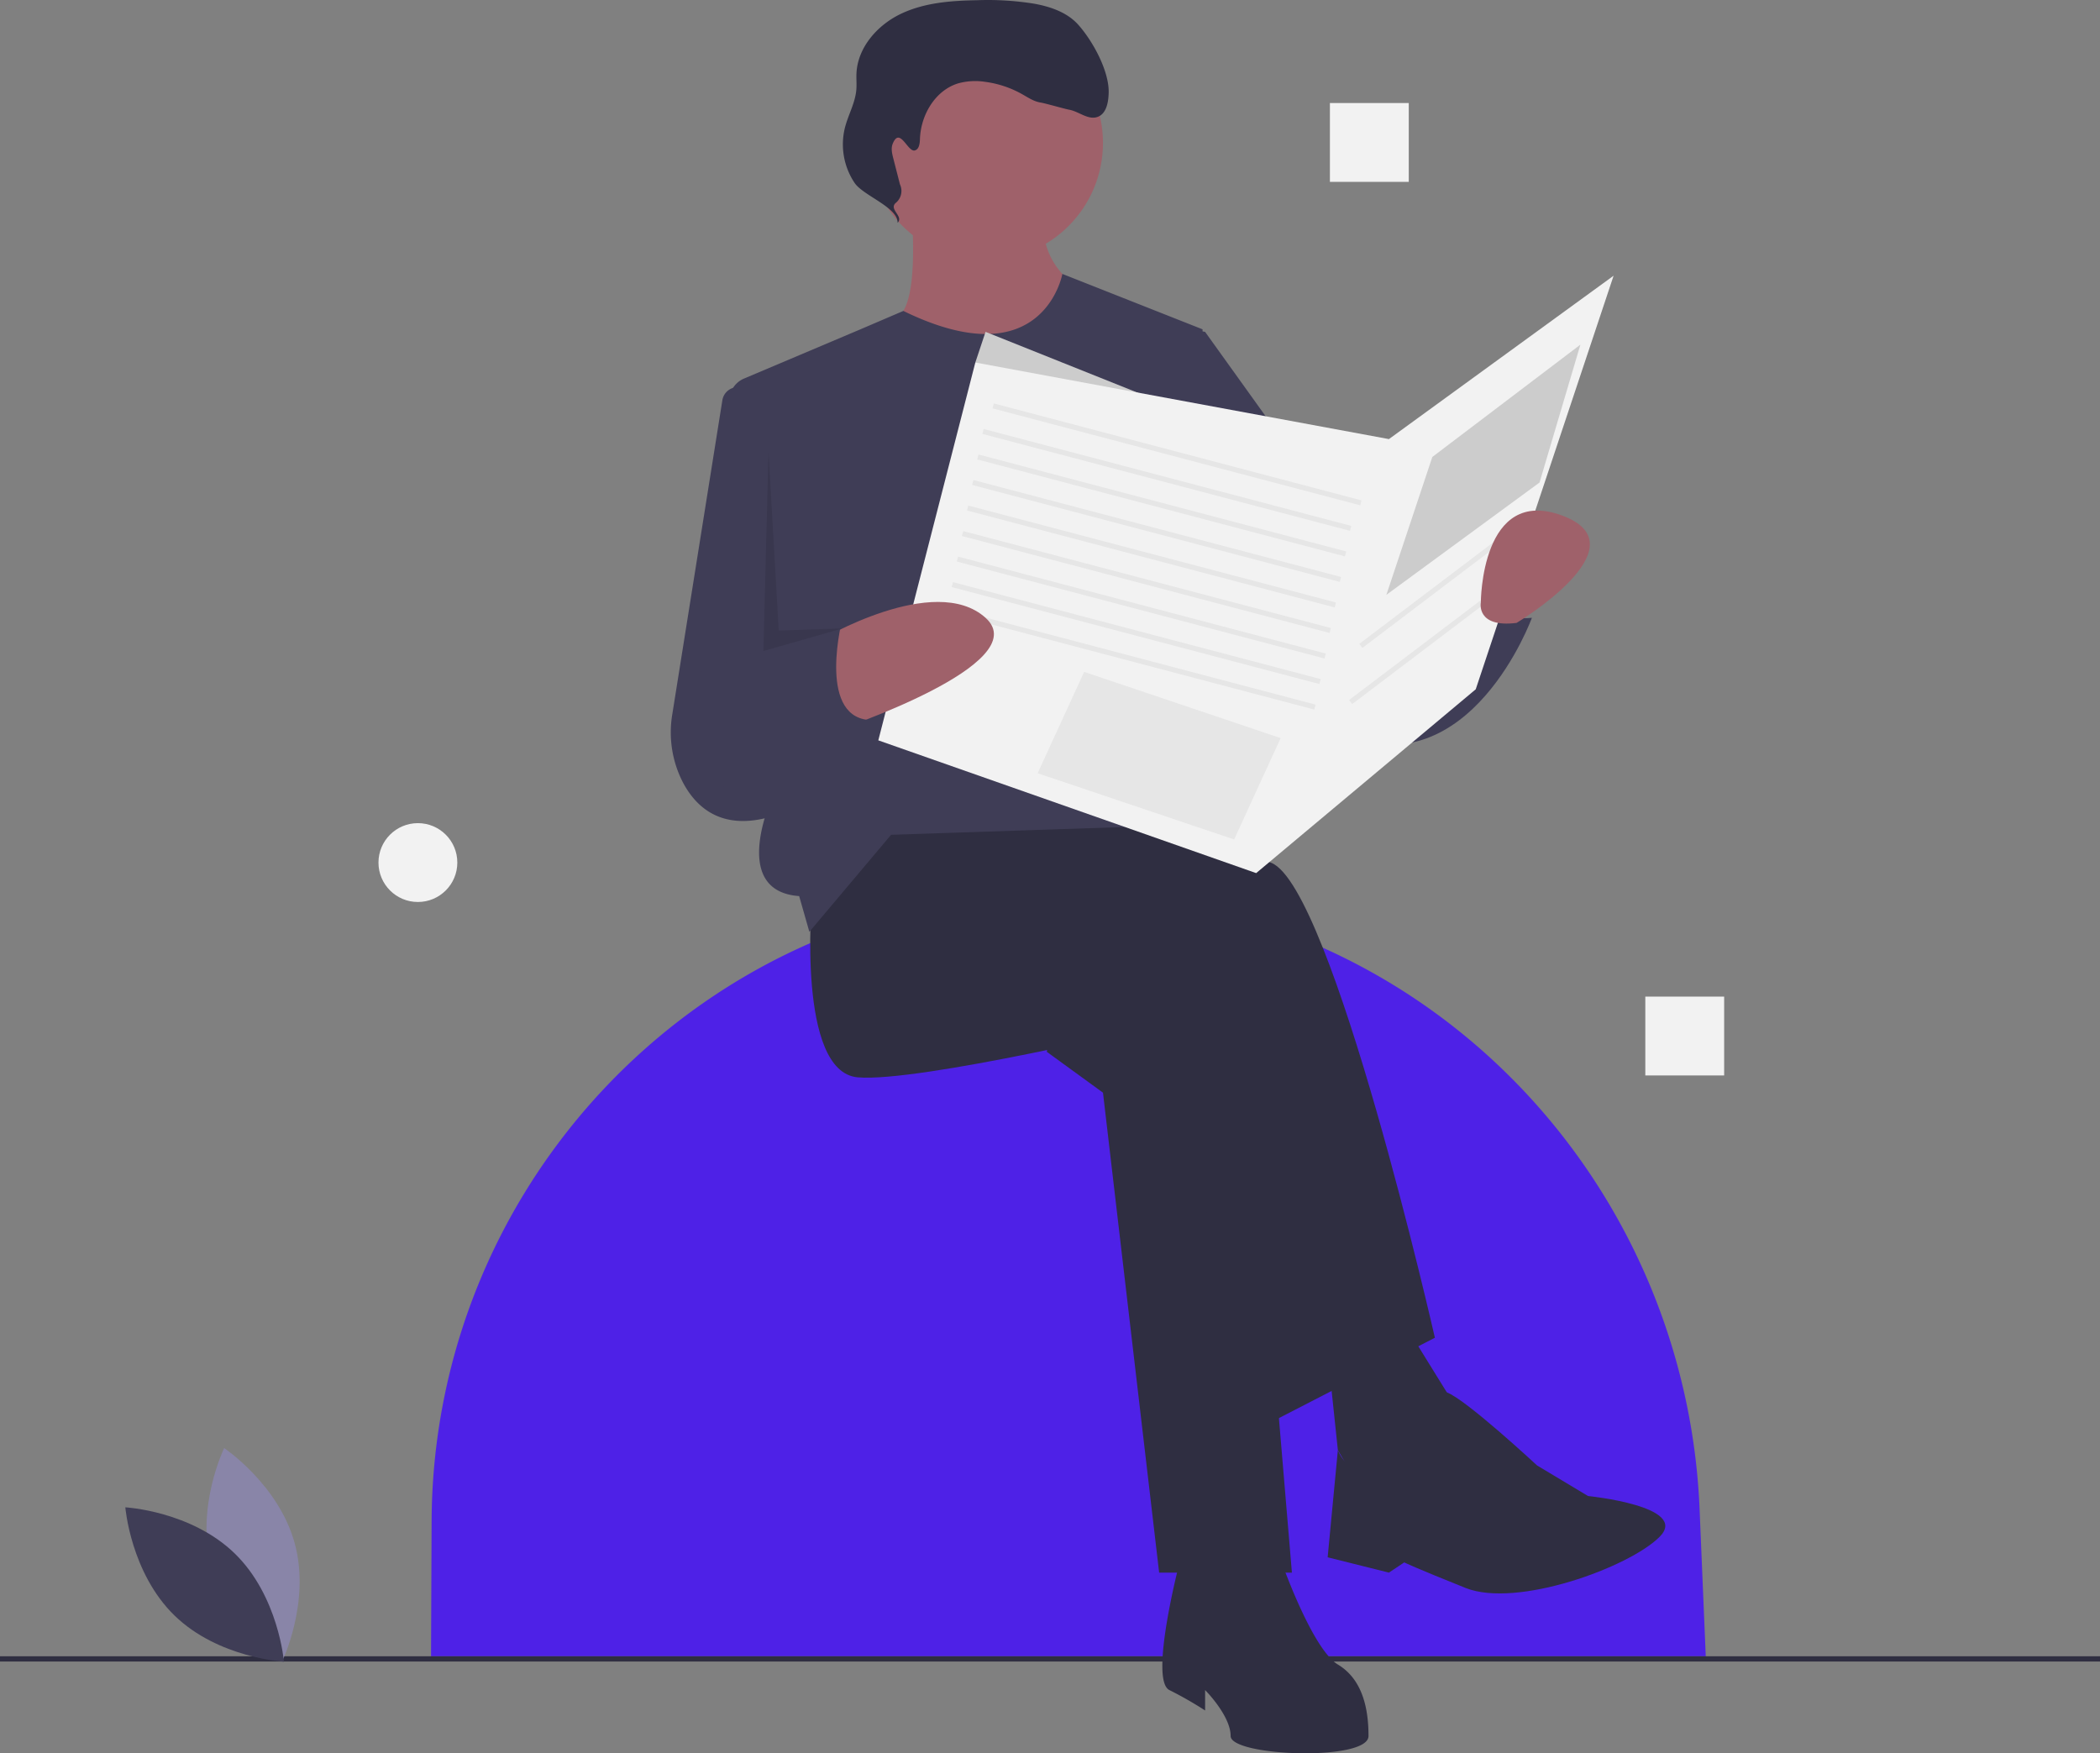 <?xml version="1.0" encoding="UTF-8" standalone="no"?><svg xmlns="http://www.w3.org/2000/svg" width="799" height="667.118" viewBox="0 0 799 667.118"><rect x="0" y="0" width="799" height="667.118" fill="#808080" stroke="none"/><g transform="translate(0 0.042)"><path d="M849.5,746.62h-485l.219-51.422c.553-130.115,104.408-237.329,234.506-239.542q2.108-.036,4.223-.036h0A245.336,245.336,0,0,1,689.2,471.026c92.054,34.282,153.841,121.384,157.951,219.528Z" transform="translate(-200.5 -116.462)" fill="#4e21e7"/><rect width="799" height="2" transform="translate(0 630.158)" fill="#2f2e41"/><path d="M398.287,400.165l21.37,15.543L441.028,598.33H491.54L474.055,390.451l-69.94-27.2Z" fill="#2f2e41"/><path d="M509.418,458.344s-5.828,66.055,17.485,68,112.682-19.428,112.682-19.428l42.741,151.537,64.112-33.027s-38.856-170.965-62.169-180.679S583.244,415.6,583.244,415.6L526.9,425.317Z" transform="translate(-200.5 -116.462)" fill="#2f2e41"/><path d="M649.3,710.906s-11.657,44.684-3.886,48.57a140.537,140.537,0,0,1,13.6,7.771v-7.771s9.714,9.714,9.714,17.485,52.455,9.714,52.455,0-1.943-21.371-11.657-27.2-21.371-38.856-21.371-38.856Z" transform="translate(-200.5 -116.462)" fill="#2f2e41"/><path d="M505.14,514.79l3.885,36.913,13.6,23.313L555.652,538.1,530.4,497.3Z" fill="#2f2e41"/><path d="M736.724,668.165s7.154-24.46,14.262-21.944,34.307,27.772,34.307,27.772l19.428,11.657s38.856,3.886,27.2,15.542-54.4,27.2-73.826,19.428-23.313-9.714-23.313-9.714l-5.828,3.886-23.313-5.828,3.886-40.8S715.354,685.65,736.724,668.165Z" transform="translate(-200.5 -116.462)" fill="#2f2e41"/><circle cx="44.684" cy="44.684" r="44.684" transform="translate(330.289 9.665)" fill="#9f616a"/><path d="M547.3,197.039s3.886,40.8-7.771,40.8,1.943,50.512,33.027,50.512S615.3,228.124,615.3,228.124s-21.371-7.771-17.485-33.027S547.3,197.039,547.3,197.039Z" transform="translate(-200.5 -116.462)" fill="#9f616a"/><path d="M544.207,234.725l-16.332,7L483.55,260.476a9,9,0,0,0-5.437,9.294l16.734,148.746s-17.485,36.913,9.714,38.856l3.885,13.6,31.085-36.913L656.1,430.173l1.943-188.45-53.336-21.076S597.452,260.755,544.207,234.725Z" transform="translate(-200.5 -116.462)" fill="#3f3d56"/><path d="M489.991,266.008l-7.179-2.051a5.919,5.919,0,0,0-7.471,4.759L456.288,388.223a41.5,41.5,0,0,0,4.055,25.917c5.887,11.146,18.113,21.254,43.247,9.233l17.485-126.281Z" transform="translate(-200.5 -116.462)" fill="#3f3d56"/><path d="M635.7,238.809l23.313,3.886,64.112,89.368,5.828,15.542,36.913-11.657s-1.943,17.485,17.485,15.542c0,0-23.313,64.112-71.883,44.684s-64.112-77.711-64.112-77.711Z" transform="translate(-200.5 -116.462)" fill="#3f3d56"/><path d="M462.4,161.2l-87.426-34.971-3.885,11.657,40.8,34.97Z" fill="#ccc"/><path d="M548.57,173.66c1.65-.441,1.893-2.632,1.948-4.339.3-9.142,5.8-18.524,14.553-21.185a24.466,24.466,0,0,1,10.313-.568,39.063,39.063,0,0,1,13.967,4.66c2.279,1.281,4.515,2.825,7.1,3.216,1.707.259,9.1,2.408,10.8,2.711,3.738.665,7.212,4.01,10.8,2.765,3.432-1.191,4.191-5.634,4.274-9.265.189-8.273-6.092-19.724-11.624-25.878-4.2-4.671-10.519-6.827-16.7-7.948a111.168,111.168,0,0,0-21.838-1.328c-9.889.176-20.051.94-28.968,5.218s-16.407,12.794-16.834,22.675c-.089,2.058.123,4.125-.05,6.178-.422,5.008-3.082,9.532-4.329,14.4a26.35,26.35,0,0,0,3.68,21.057c3.309,4.87,16.543,9.291,16.351,15.176,2.392-2.478-3.249-4.972-.857-7.45a5.893,5.893,0,0,0,1.752-7.2l-2.54-9.907c-.465-1.814-.922-3.778-.22-5.513C542.875,164.407,545.818,174.395,548.57,173.66Z" transform="translate(-200.5 -116.462)" fill="#2f2e41"/><path d="M371.088,137.889,334.175,281.655l143.766,50.513,83.54-69.941,52.455-157.365-85.483,62.169Z" fill="#f2f2f2"/><rect width="1.942" height="144.669" transform="matrix(0.255, -0.967, 0.967, 0.255, 377.637, 155.341)" fill="#e6e6e6"/><rect width="1.942" height="144.669" transform="matrix(0.255, -0.967, 0.967, 0.255, 373.751, 165.055)" fill="#e6e6e6"/><rect width="1.942" height="144.669" transform="matrix(0.255, -0.967, 0.967, 0.255, 371.808, 174.769)" fill="#e6e6e6"/><rect width="1.942" height="144.669" transform="matrix(0.255, -0.967, 0.967, 0.255, 369.866, 184.483)" fill="#e6e6e6"/><rect width="1.942" height="144.669" transform="matrix(0.255, -0.967, 0.967, 0.255, 367.923, 194.197)" fill="#e6e6e6"/><rect width="1.942" height="144.669" transform="matrix(0.255, -0.967, 0.967, 0.255, 365.98, 203.911)" fill="#e6e6e6"/><rect width="1.942" height="144.669" transform="matrix(0.255, -0.967, 0.967, 0.255, 364.037, 213.625)" fill="#e6e6e6"/><rect width="1.942" height="144.669" transform="matrix(0.255, -0.967, 0.967, 0.255, 362.094, 223.338)" fill="#e6e6e6"/><rect width="1.942" height="144.669" transform="matrix(0.255, -0.967, 0.967, 0.255, 360.152, 233.052)" fill="#e6e6e6"/><path d="M512.35,360.1s43.695-26.1,63.123-8.614-56.341,42.741-56.341,42.741Z" transform="translate(-200.5 -116.462)" fill="#9f616a"/><path d="M464.734,372.861l56.341-21.371s-9.714,36.913,9.714,38.856l-27.2,33.027S449.192,423.374,464.734,372.861Z" transform="translate(-200.5 -116.462)" fill="#3f3d56"/><path d="M412.494,255.6l74.761,25.2-17.693,38.566-74.761-25.2Z" fill="#e6e6e6"/><path d="M544.967,173.831l56.341-42.742-15.542,52.456-58.284,42.741Z" fill="#ccc"/><rect width="70.718" height="1.943" transform="matrix(0.797, -0.604, 0.604, 0.797, 517.184, 244.936)" fill="#e6e6e6"/><rect width="70.718" height="1.943" transform="matrix(0.797, -0.604, 0.604, 0.797, 513.298, 266.307)" fill="#e6e6e6"/><path d="M777.523,353.433s48.57-29.142,17.485-40.8-31.085,33.027-31.085,33.027S761.981,355.376,777.523,353.433Z" transform="translate(-200.5 -116.462)" fill="#9f616a"/><path d="M292.4,171.888l-1.943,75.769,30.113-8.594-24.285.822Z" opacity="0.1"/><path d="M280.909,712.354c6.073,22.45,26.875,36.354,26.875,36.354s10.955-22.495,4.882-44.945-26.875-36.354-26.875-36.354S274.835,689.9,280.909,712.354Z" transform="translate(-200.5 -116.462)" fill="#8985a8"/><path d="M289.833,707.53c16.665,16.223,18.7,41.16,18.7,41.16s-24.984-1.364-41.648-17.587-18.7-41.16-18.7-41.16S273.168,691.307,289.833,707.53Z" transform="translate(-200.5 -116.462)" fill="#3f3d56"/><rect width="30" height="30" transform="translate(626 379.158)" fill="#f2f2f2"/><rect width="30" height="30" transform="translate(506 39.158)" fill="#f2f2f2"/><circle cx="15" cy="15" r="15" transform="translate(144 313.158)" fill="#f2f2f2"/></g></svg>